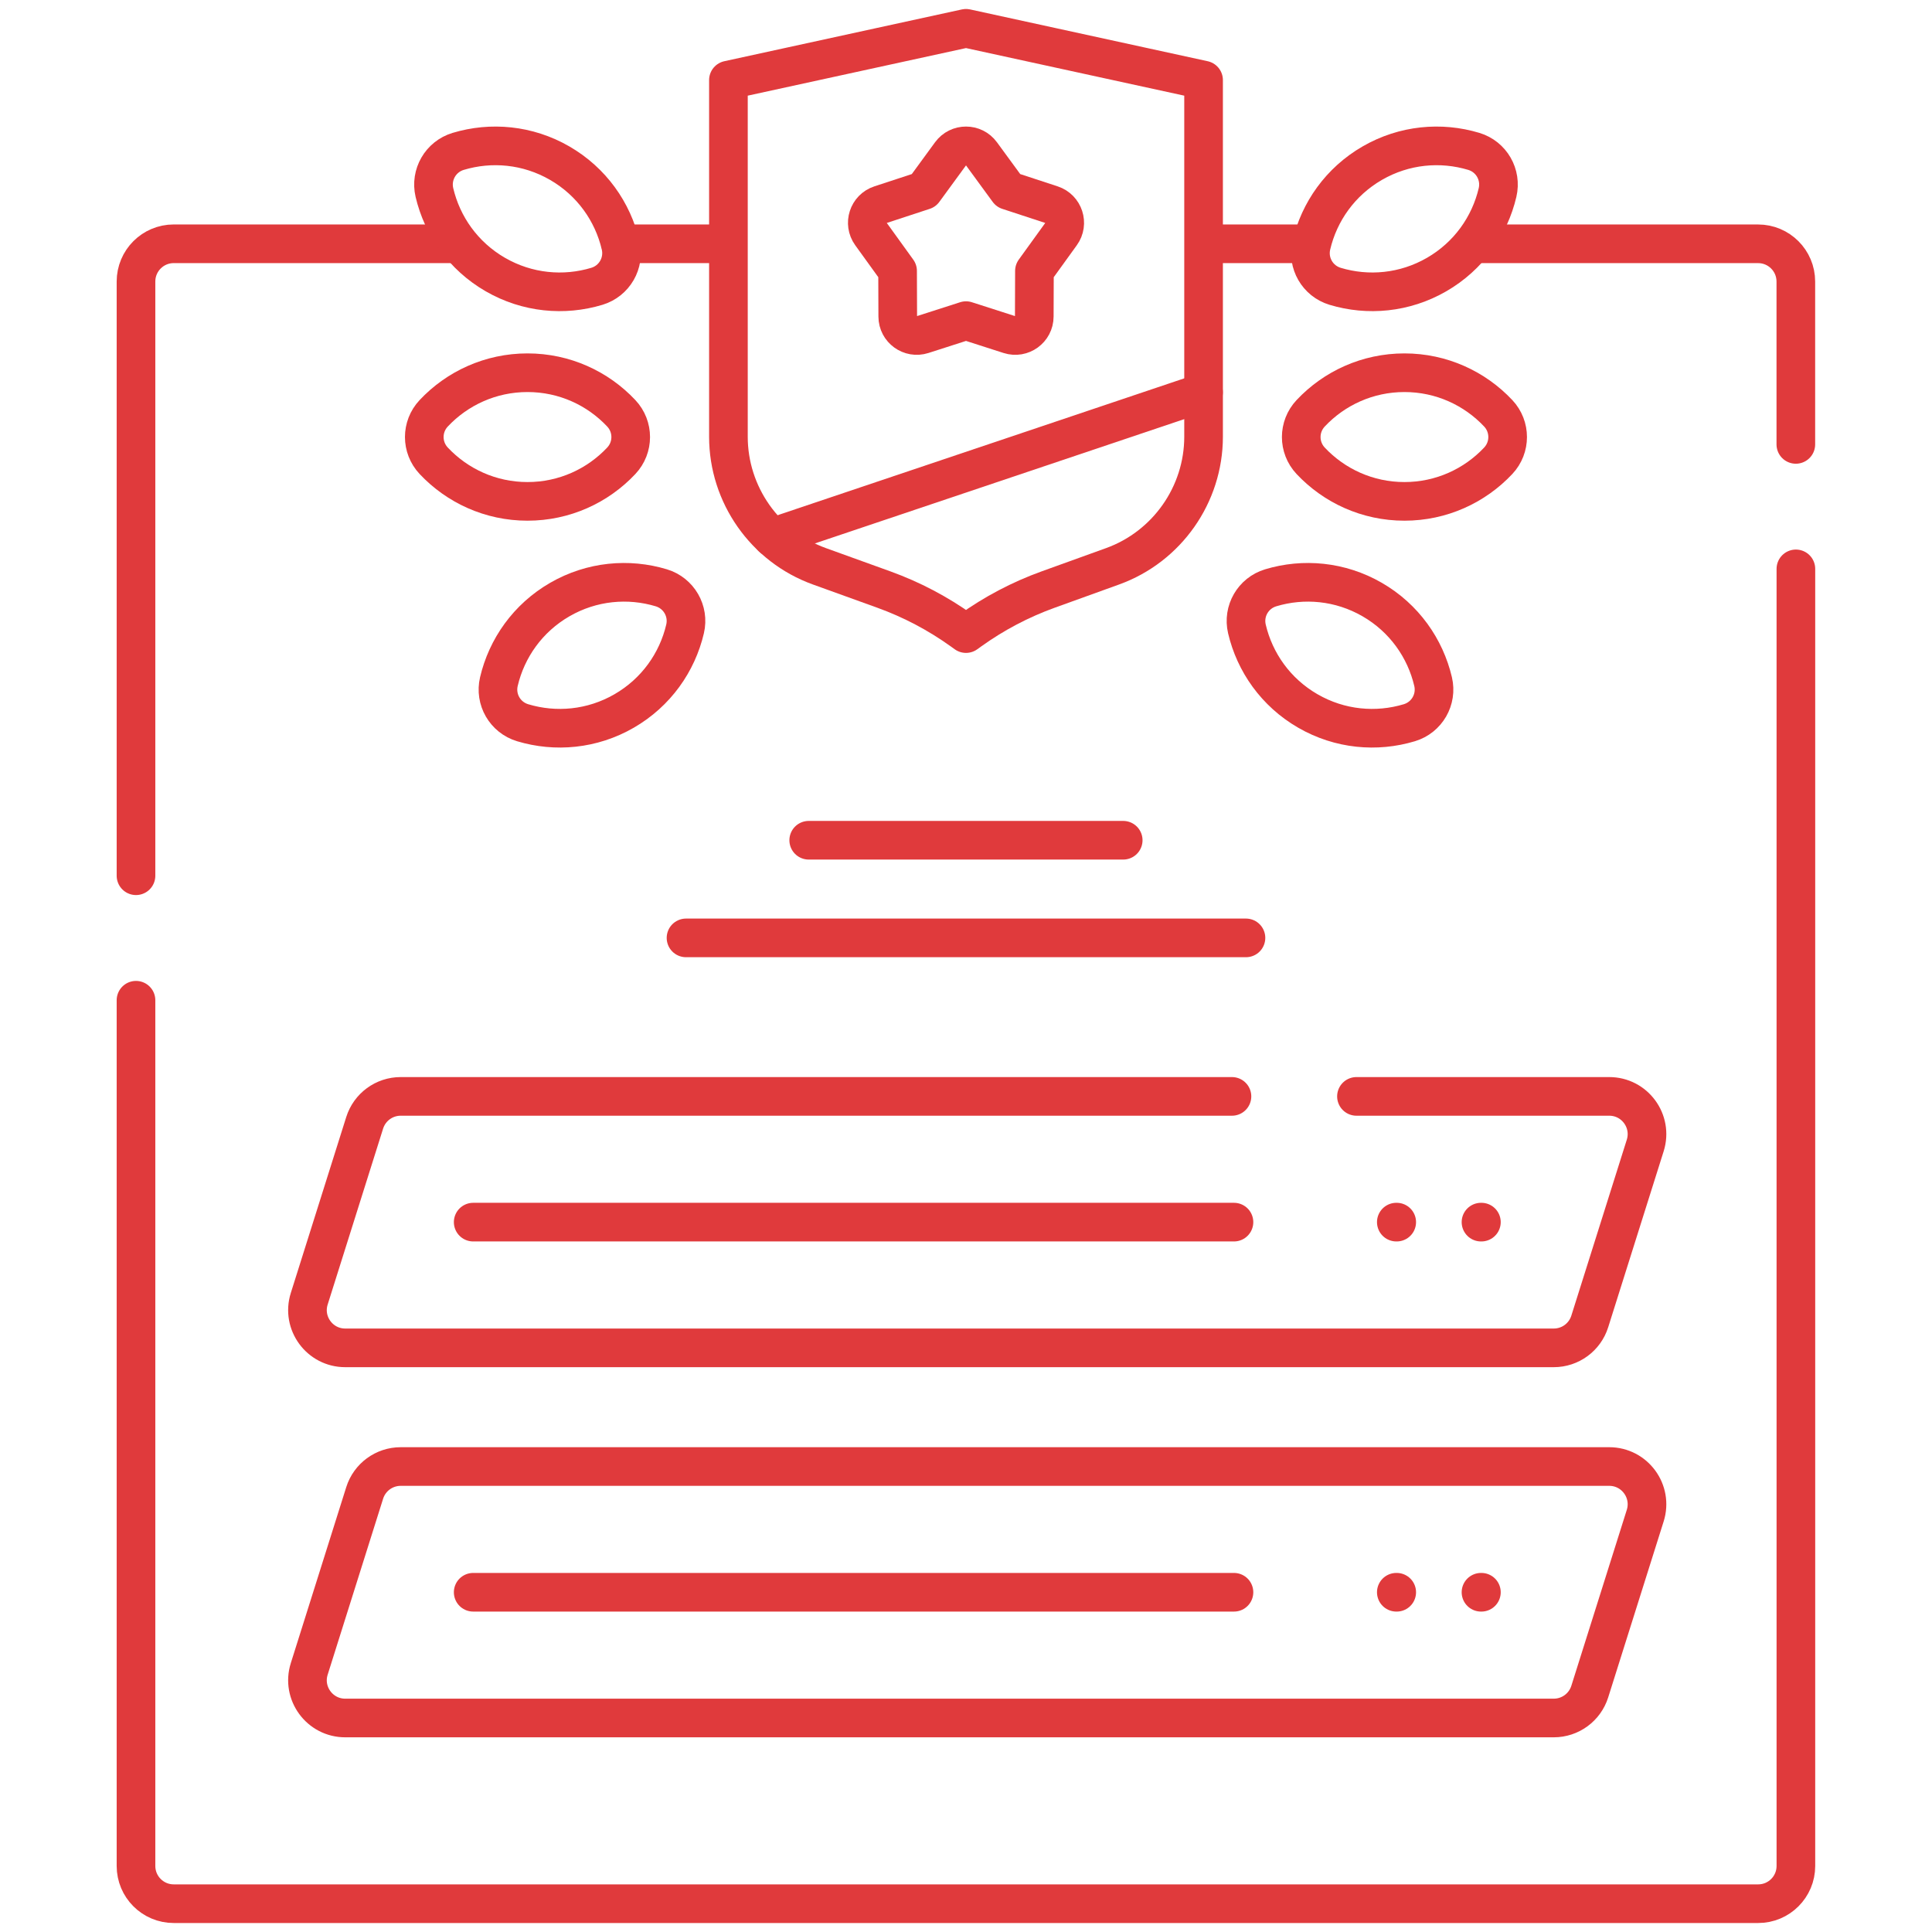 <svg width="100" height="100" viewBox="0 0 100 100" fill="none" xmlns="http://www.w3.org/2000/svg">
<mask id="mask0_5008_8479" style="mask-type:luminance" maskUnits="userSpaceOnUse" x="0" y="0" width="100" height="100">
<path d="M0 7.62939e-06H100V100H0V7.62939e-06Z" fill="white"/>
</mask>
<g mask="url(#mask0_5008_8479)">
<path d="M7.039 51.772V96.582C7.039 97.661 7.913 98.535 8.992 98.535H91.002C92.081 98.535 92.955 97.661 92.955 96.582V29.445" stroke="#E03A3C" stroke-width="2" stroke-miterlimit="10" stroke-linecap="round" stroke-linejoin="round"/>
<path d="M23.473 12.618H8.992C7.913 12.618 7.039 13.493 7.039 14.572V45.328" stroke="#E03A3C" stroke-width="2" stroke-miterlimit="10" stroke-linecap="round" stroke-linejoin="round"/>
<path d="M37.407 12.619H32.125" stroke="#E03A3C" stroke-width="2" stroke-miterlimit="10" stroke-linecap="round" stroke-linejoin="round"/>
<path d="M67.54 12.619H62.664" stroke="#E03A3C" stroke-width="2" stroke-miterlimit="10" stroke-linecap="round" stroke-linejoin="round"/>
<path d="M92.952 23.002V14.572C92.952 13.493 92.078 12.619 90.999 12.619H76.445" stroke="#E03A3C" stroke-width="2" stroke-miterlimit="10" stroke-linecap="round" stroke-linejoin="round"/>
<path d="M39.969 27.816L62.294 20.303" stroke="#E03A3C" stroke-width="2" stroke-miterlimit="10" stroke-linecap="round" stroke-linejoin="round"/>
<path d="M49.793 32.645C48.548 31.752 47.187 31.035 45.747 30.515L42.411 29.311C39.595 28.294 37.703 25.6 37.703 22.606V4.146L50 1.465L62.297 4.146V22.606C62.297 25.6 60.404 28.294 57.589 29.311L54.253 30.515C52.812 31.035 51.451 31.752 50.207 32.645L50 32.794L49.793 32.645Z" stroke="#E03A3C" stroke-width="2" stroke-miterlimit="10" stroke-linecap="round" stroke-linejoin="round"/>
<path d="M50.795 7.954L52.189 9.86L54.432 10.596C55.065 10.804 55.314 11.568 54.924 12.109L53.542 14.023L53.534 16.384C53.532 17.05 52.883 17.522 52.248 17.318L50.001 16.596L47.753 17.318C47.118 17.522 46.469 17.05 46.467 16.384L46.459 14.023L45.078 12.109C44.687 11.568 44.935 10.804 45.569 10.596L47.812 9.86L49.205 7.954C49.599 7.416 50.402 7.416 50.795 7.954Z" stroke="#E03A3C" stroke-width="2" stroke-miterlimit="10" stroke-linecap="round" stroke-linejoin="round"/>
<path d="M63.766 56.749H20.739C19.887 56.749 19.133 57.302 18.876 58.115L16.006 67.224C15.609 68.483 16.549 69.765 17.869 69.765H80.423C81.276 69.765 82.03 69.212 82.286 68.398L85.157 59.289C85.553 58.031 84.614 56.749 83.294 56.749H70.21" stroke="#E03A3C" stroke-width="2" stroke-miterlimit="10" stroke-linecap="round" stroke-linejoin="round"/>
<path d="M24.492 63.257H63.87" stroke="#E03A3C" stroke-width="2" stroke-miterlimit="10" stroke-linecap="round" stroke-linejoin="round"/>
<path d="M72.273 63.257H72.294" stroke="#E03A3C" stroke-width="2" stroke-miterlimit="10" stroke-linecap="round" stroke-linejoin="round"/>
<path d="M76.656 63.257H76.677" stroke="#E03A3C" stroke-width="2" stroke-miterlimit="10" stroke-linecap="round" stroke-linejoin="round"/>
<path d="M80.423 88.923H17.869C16.549 88.923 15.609 87.641 16.006 86.383L18.876 77.273C19.132 76.46 19.887 75.907 20.739 75.907H83.294C84.613 75.907 85.553 77.189 85.157 78.448L82.286 87.557C82.03 88.37 81.276 88.923 80.423 88.923Z" stroke="#E03A3C" stroke-width="2" stroke-miterlimit="10" stroke-linecap="round" stroke-linejoin="round"/>
<path d="M24.492 82.415H63.87" stroke="#E03A3C" stroke-width="2" stroke-miterlimit="10" stroke-linecap="round" stroke-linejoin="round"/>
<path d="M72.273 82.415H72.294" stroke="#E03A3C" stroke-width="2" stroke-miterlimit="10" stroke-linecap="round" stroke-linejoin="round"/>
<path d="M76.656 82.415H76.677" stroke="#E03A3C" stroke-width="2" stroke-miterlimit="10" stroke-linecap="round" stroke-linejoin="round"/>
<path d="M72.694 25.951C70.779 25.951 69.053 25.143 67.839 23.85C67.189 23.158 67.189 22.085 67.839 21.393C69.053 20.1 70.779 19.292 72.694 19.292C74.607 19.292 76.334 20.1 77.549 21.393C78.198 22.084 78.198 23.158 77.548 23.85C76.333 25.143 74.608 25.951 72.694 25.951Z" stroke="#E03A3C" stroke-width="2" stroke-miterlimit="10" stroke-linecap="round" stroke-linejoin="round"/>
<path d="M74.36 14.211C72.701 15.168 70.803 15.332 69.104 14.819C68.196 14.545 67.659 13.615 67.876 12.692C68.281 10.964 69.372 9.402 71.03 8.444C72.687 7.487 74.586 7.324 76.285 7.836C77.194 8.11 77.73 9.04 77.513 9.964C77.107 11.692 76.017 13.254 74.36 14.211Z" stroke="#E03A3C" stroke-width="2" stroke-miterlimit="10" stroke-linecap="round" stroke-linejoin="round"/>
<path d="M71.024 31.033C69.366 30.076 67.467 29.913 65.769 30.425C64.86 30.7 64.323 31.629 64.54 32.553C64.945 34.28 66.036 35.843 67.694 36.8C69.351 37.757 71.25 37.92 72.949 37.408C73.858 37.134 74.394 36.204 74.177 35.28C73.771 33.553 72.681 31.99 71.024 31.033Z" stroke="#E03A3C" stroke-width="2" stroke-miterlimit="10" stroke-linecap="round" stroke-linejoin="round"/>
<path d="M27.303 25.951C29.218 25.951 30.944 25.143 32.158 23.85C32.808 23.158 32.808 22.085 32.158 21.393C30.944 20.1 29.218 19.292 27.303 19.292C25.39 19.292 23.663 20.1 22.448 21.393C21.798 22.084 21.798 23.158 22.449 23.85C23.664 25.143 25.389 25.951 27.303 25.951Z" stroke="#E03A3C" stroke-width="2" stroke-miterlimit="10" stroke-linecap="round" stroke-linejoin="round"/>
<path d="M25.639 14.211C27.297 15.168 29.196 15.332 30.895 14.819C31.803 14.545 32.34 13.615 32.123 12.692C31.718 10.964 30.627 9.402 28.969 8.444C27.312 7.487 25.413 7.324 23.714 7.836C22.805 8.11 22.269 9.04 22.485 9.964C22.892 11.692 23.982 13.254 25.639 14.211Z" stroke="#E03A3C" stroke-width="2" stroke-miterlimit="10" stroke-linecap="round" stroke-linejoin="round"/>
<path d="M28.975 31.033C30.633 30.076 32.532 29.913 34.23 30.425C35.139 30.7 35.676 31.629 35.459 32.553C35.054 34.28 33.963 35.843 32.305 36.8C30.648 37.757 28.749 37.92 27.05 37.408C26.141 37.134 25.605 36.204 25.822 35.28C26.227 33.553 27.318 31.99 28.975 31.033Z" stroke="#E03A3C" stroke-width="2" stroke-miterlimit="10" stroke-linecap="round" stroke-linejoin="round"/>
<path d="M41.859 43.491H58.137" stroke="#E03A3C" stroke-width="2" stroke-miterlimit="10" stroke-linecap="round" stroke-linejoin="round"/>
<path d="M35.508 48.545H64.491" stroke="#E03A3C" stroke-width="2" stroke-miterlimit="10" stroke-linecap="round" stroke-linejoin="round"/>
</g>
</svg>

